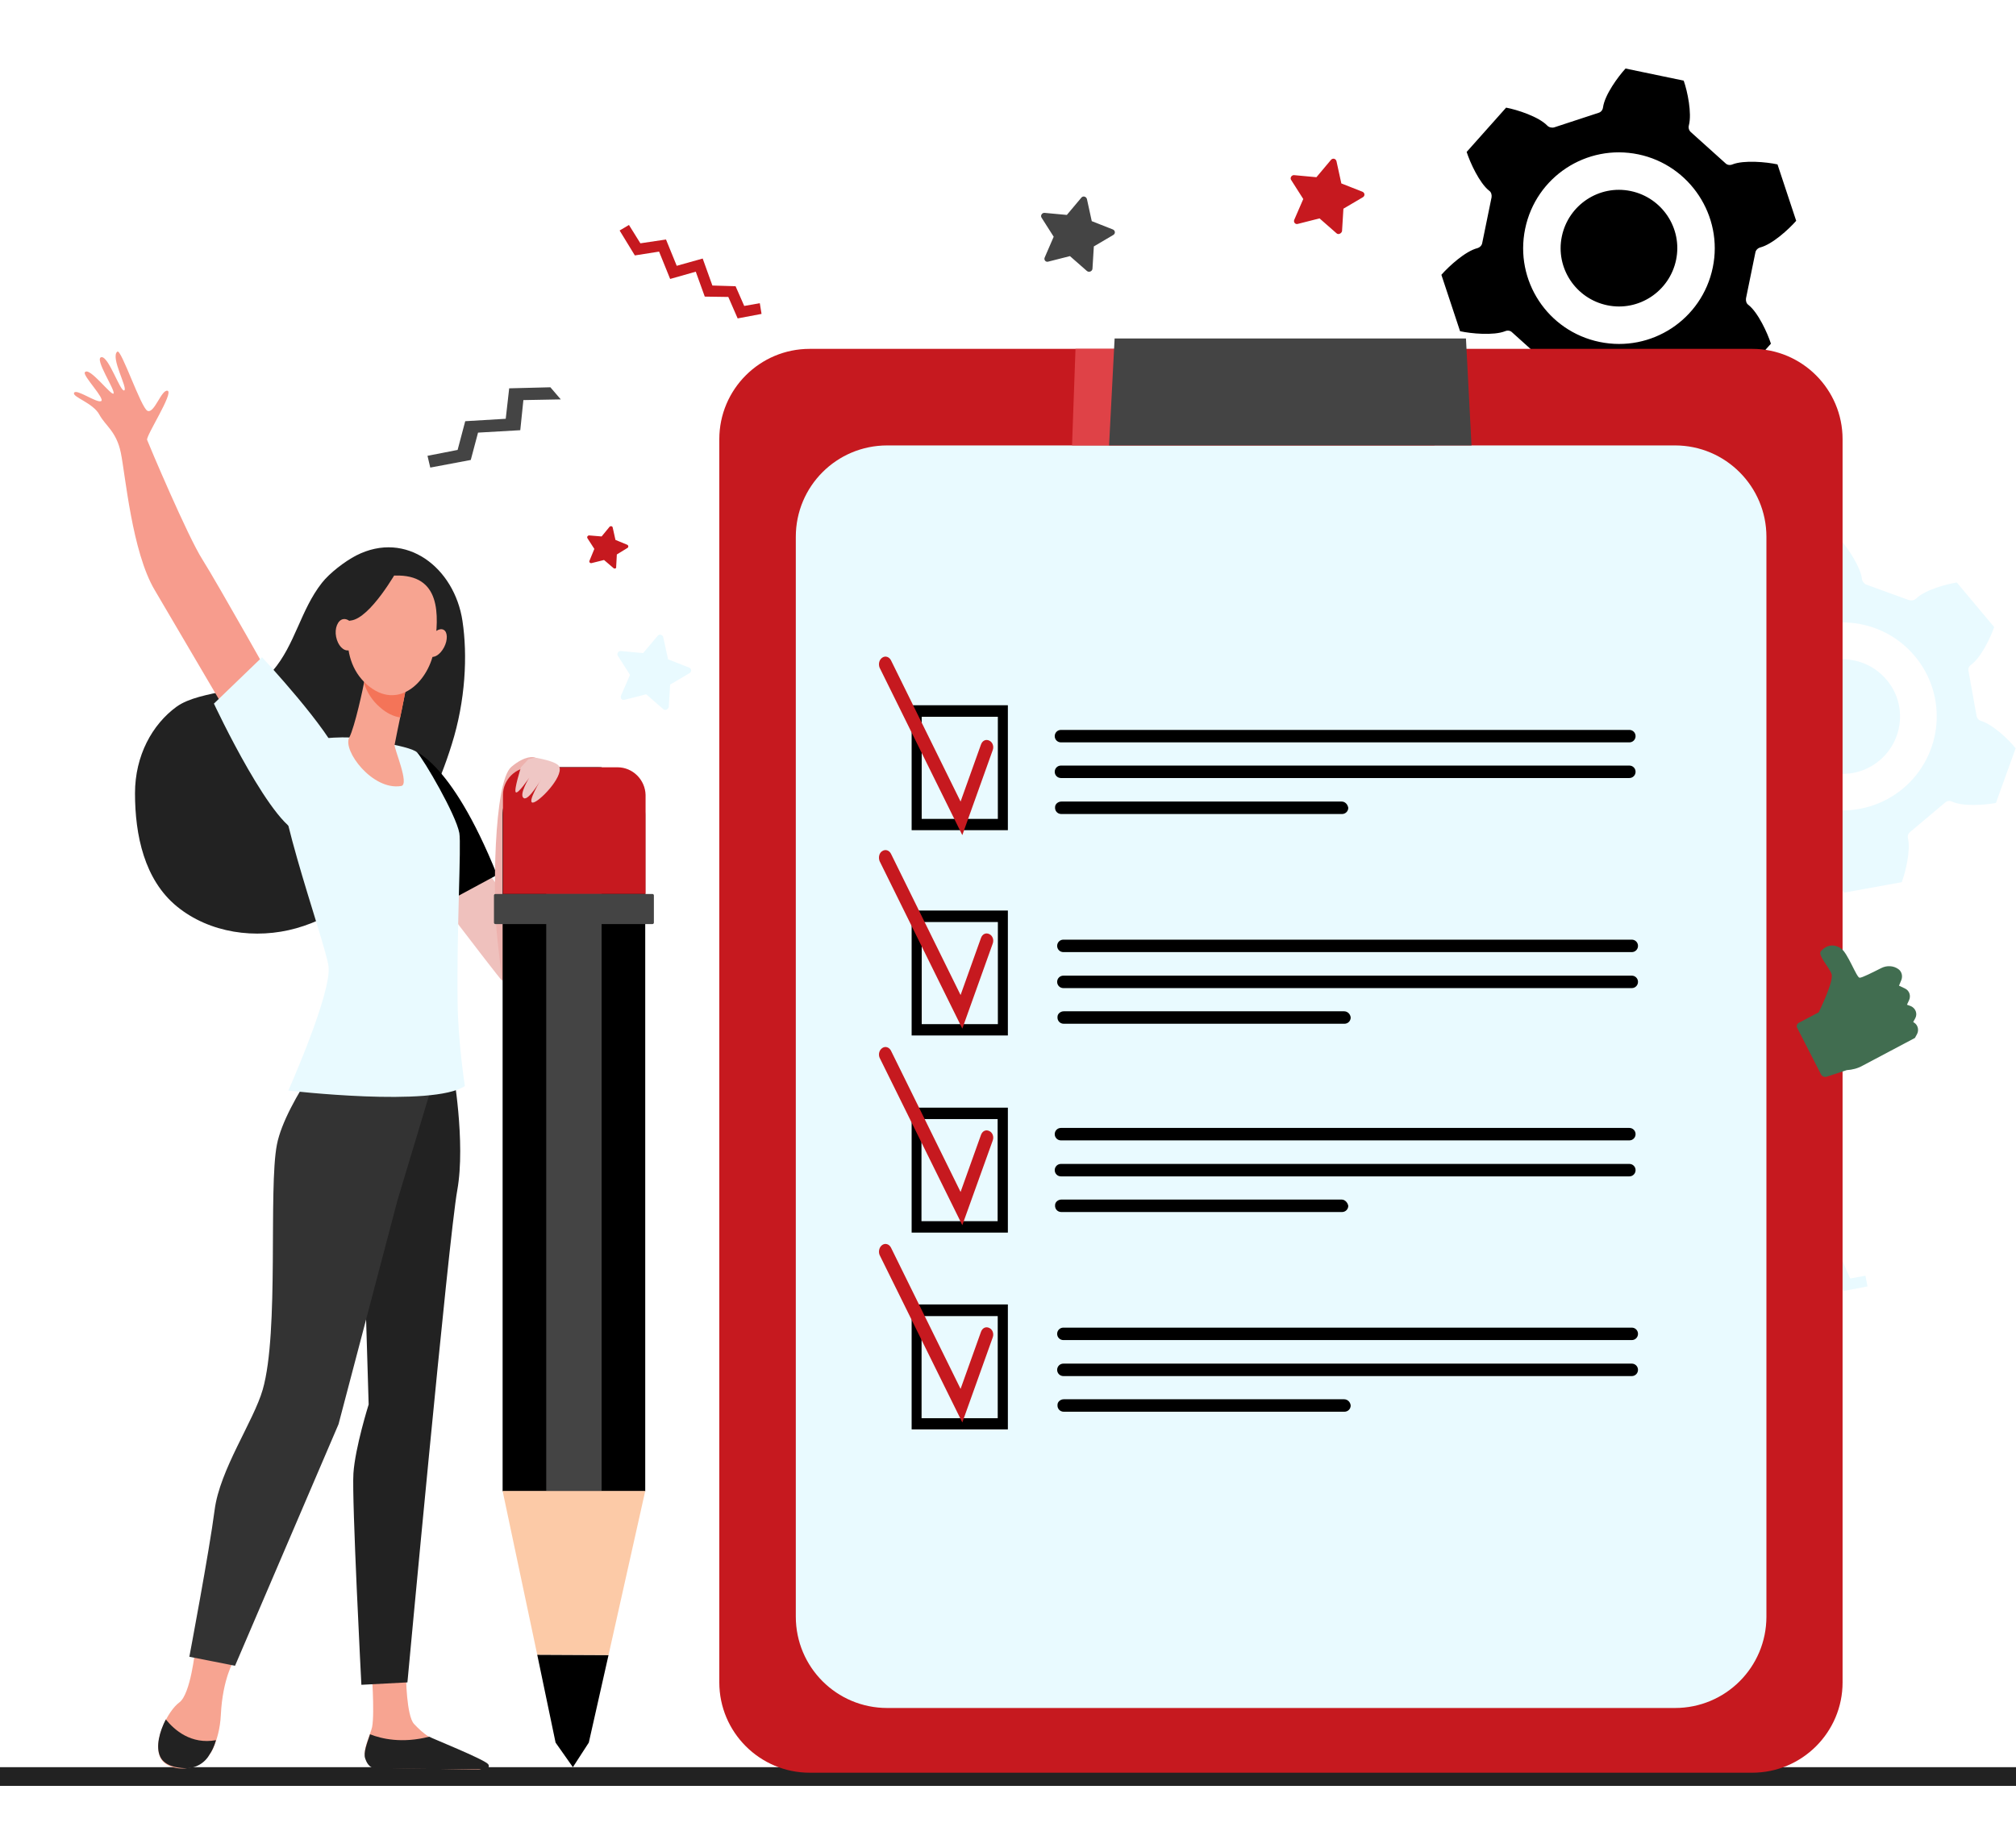 <?xml version="1.0" encoding="utf-8"?>
<!-- Generator: Adobe Illustrator 23.0.0, SVG Export Plug-In . SVG Version: 6.00 Build 0)  -->
<svg version="1.1" id="Layer_1" xmlns="http://www.w3.org/2000/svg" xmlns:xlink="http://www.w3.org/1999/xlink" x="0px" y="0px"
	 width="582.4px" height="528px" viewBox="0 0 582.4 528" style="enable-background:new 0 0 582.4 528;" xml:space="preserve">
<style type="text/css">
	.st0{fill:#222222;}
	.st1{fill:#F7A491;}
	.st2{fill:#333333;}
	.st3{fill:#F79C8D;}
	.st4{fill:#EFC1BD;}
	.st5{fill:#000000;}
	.st6{fill:#EDB2AE;}
	.st7{fill:#E9FAFF;}
	.st8{fill:#F47458;}
	.st9{fill:#000000;}
	.st10{fill:#444444;}
	.st11{fill:#FCCAA7;}
	.st12{fill:#c6191f;}
	.st13{fill:#df4247;}
	.st14{fill:#416D50;}
	.st15{fill:#EFC7C5;}
</style>
<path class="st0" d="M658.9,510.6H-14.9c-1.5,0-2.7,1.2-2.7,2.7c0,1.5,1.2,2.7,2.7,2.7h673.8c1.5,0,2.7-1.2,2.7-2.7
	C661.5,511.8,660.4,510.6,658.9,510.6z"/>
<g>
	<g>
		<path class="st1" d="M56.4,476.6c0,0-1.3,12.9-4.6,15.3c-3.3,2.4-7.7,11.1-5.5,15.9c0.7,1.5,2.1,2.3,3.6,2.8
			c4.7,1.4,9.6-1,11.6-5.3c1.1-2.4,2.1-5.7,2.3-9.8c0.5-10.5,3.8-15.8,3.8-15.8L56.4,476.6z"/>
		<path class="st1" d="M107.3,481.8c0,0,1,13,0.2,17.2c-0.5,2.3-3,6.9-1.8,9.1c1.2,2.1,2.5,2.7,2.5,2.7l30,0.5c1.6,0,0.6-1-0.8-2
			c-2.2-1.6-3.9-2.6-10.8-5.9c-0.4-0.2-2.1-1.2-2.7-1.6c-1.5-0.9-3-2.3-4.3-3.7c-2.2-2.4-2.3-13.8-2.3-13.8L107.3,481.8z"/>
		<path class="st0" d="M130.8,308.9c0,0,3.8,21.1,1.3,35c-2.5,13.8-14.4,142.2-14.4,142.2l-13.3,0.7c0,0-2.8-53.6-2.3-61.1
			c0.5-7.5,4.4-19.9,4.4-19.9l-1.3-43.3l16.7-56.9L130.8,308.9z"/>
		<path class="st2" d="M99.1,297.3c0,0-16.6,20.6-19.1,33.4c-2.5,12.8,0.7,54.1-4.1,70.8c-2.6,9.1-12.4,23.1-13.9,34.8
			c-1.5,11.7-7.3,42.4-7.3,42.4l13.2,2.6l29.9-69.8l17-64.6l14.2-47.2L99.1,297.3z"/>
		<path class="st0" d="M62.4,502.8c-7.2,1.3-12-2.9-14.5-6c-1.8,3.5-3,7.9-1.6,10.8c1.2,2.5,4.4,3.2,7.2,3.3c2.9,0.1,5.6-1.4,7-3.9
			C61.2,506,61.9,504.6,62.4,502.8z"/>
		<path class="st0" d="M124,501.8c-7.9,2-13.8,0.6-17.1-0.7c-0.8,2.4-2,5.3-1.4,7c0.7,2.1,1.8,2.7,2.7,2.8
			c7.3,0.2,26.6,0.3,32.1,0.3c0.8,0,1.2-0.9,0.7-1.5C139.6,508.2,124.6,502.2,124,501.8z"/>
	</g>
	<path class="st0" d="M133.6,179.4c-2.3-15.3-16.2-26.3-30.7-18.9c-3.3,1.7-7.7,5.1-9.9,7.9c-6.2,7.9-7.7,17.8-14.2,25.4
		c-5.7,6.6-20.7,5.3-27.8,10.4c-7,5.1-12,14.1-12,25c0,12.1,2.7,25,12.1,32.7c9.4,7.7,22.8,9.6,34.5,6.3c11.7-3.3,21.7-11.2,29-21
		c7.2-9.8,12.3-20.5,15.9-32.1C134.5,202.4,135.1,189.3,133.6,179.4z"/>
	<path class="st3" d="M80.6,200.2c0,0-17.8-31.7-22.1-38.5c-4.3-6.7-15.6-33.5-16-34.6c-0.4-1.1,7.8-13.7,5.9-14.2
		c-1.8-0.4-3.8,6.7-5.8,5.8c-1.9-0.9-7.6-18-8.7-17.1c-2.1,1.6,3.1,10.6,2,11.2c-1.1,0.6-4.5-9.9-6.6-9.6c-2.2,0.3,4.1,9.6,3.5,10.5
		c-0.6,0.8-7.1-8-8.3-6.1c-0.6,1,6,7.7,4.7,8.3c-1.3,0.6-7.2-3.7-7.8-2.4c-0.6,1.2,5.5,2.9,7.3,6.3c1.8,3.3,4.9,4.8,6.2,11
		c1.3,6.2,3.2,28.6,9.8,39.7c6.6,11.2,21.1,35.9,21.1,35.9L80.6,200.2z"/>
	<g>
		<path class="st4" d="M130.6,237.9l-14.2,8.2c0,0,27,35.6,28.6,37.2l11.4-10.1L130.6,237.9z"/>
		<path class="st5" d="M118.8,216.6c0,0,11.1,2.1,24.8,36.2L124.7,263l-13.5-21L118.8,216.6z"/>
		<path class="st6" d="M154.3,218.8c0,0-2.5-0.7-6.6,2.8c-5.1,4.4-5.4,38.1-4,49.8c1.3,11.8,1.3,11.8,1.3,11.8s10.4-3.6,12.8-16.3
			c2.4-12.6,3.4-45.5,3.4-45.5L154.3,218.8z"/>
	</g>
	<path class="st7" d="M101.1,213.1c0,0-13.9-0.9-19.4,5.1c-5.5,6,12.2,53.4,13.2,61c1,7.6-11.6,35.9-11.6,35.9s41.7,4.9,51-1.3
		c0,0-2-12.8-2.1-24.3c-0.3-20.4,1.1-45.3,0.5-48.8c-1-5.4-10.2-21.1-12.2-23.3C118.5,215.3,101.1,213.1,101.1,213.1z"/>
	<path class="st1" d="M105.7,194.5c0,0-0.1,0.4-0.2,1.1c-0.6,3.3-3,14.4-4.6,17.5c-2,3.7,6.7,15.4,15,14c2.5-0.4-2.1-10.8-1.9-11.9
		c0.4-2.1,1-5,1.6-7.9c0.3-1.7,0.7-3.3,1-4.9c0.9-4.5,1.6-8.2,1.6-8.2L105.7,194.5z"/>
	<path class="st8" d="M105.5,195.6c0.1-0.7,0.2-1.1,0.2-1.1l12.5-0.3c0,0-0.7,3.7-1.6,8.2c-0.3,1.6-0.6,3.2-1,4.9
		c-1.9-0.3-3.9-1.2-5.9-3c-2.2-1.9-3.6-4.2-4.5-6.7C105.3,196.8,105.4,196.1,105.5,195.6z"/>
	<path class="st1" d="M114.1,166.3c0,0-5.9-0.7-9.6,4.1c-3.7,4.7-7.6,19.4,1.5,27.4c9.1,8,18.2-1.1,19.5-10.6
		C126.9,177.5,127.4,165.9,114.1,166.3z"/>
	<path class="st1" d="M128.3,187c-1.1,2.1-2.9,3.3-4.1,2.6c-1.2-0.7-1.2-2.9-0.1-5c1.1-2.1,2.9-3.3,4.1-2.6
		C129.3,182.6,129.4,184.9,128.3,187z"/>
	<path class="st0" d="M114.8,164.7c0,0-7.8,14-13.5,14.6c-5.6,0.6-6.3,8.1-6.3,8.1s2-17.1,7.6-20.4
		C108.1,163.7,114.8,164.7,114.8,164.7z"/>
	<path class="st1" d="M102.8,182.8c0.5,2.5-0.5,4.8-2,5.1c-1.6,0.3-3.2-1.4-3.7-3.9c-0.5-2.5,0.5-4.8,2-5.1
		C100.7,178.6,102.3,180.3,102.8,182.8z"/>
	<path class="st7" d="M75.7,189.9c0,0,19.7,21.1,22.6,29.6c2.9,8.5-2.8,20.7-10.8,21.2c-8,0.5-25.7-37.4-25.7-37.4L75.7,189.9z"/>
	<g>
		<path class="st9" d="M172.6,221.7H159c-7.6,0-13.8,6.2-13.8,13.8v195.4h41.2V235.5C186.4,227.8,180.2,221.7,172.6,221.7z"/>
		<rect x="157.8" y="221.7" class="st10" width="16" height="209.2"/>
		<polygon class="st9" points="160.5,503.5 165.5,510.6 170.1,503.5 175.8,478.2 155.2,478.1 		"/>
		<polygon class="st11" points="155.2,478.1 175.8,478.2 186.4,430.8 145.2,430.8 		"/>
		<path class="st12" d="M178.4,221.7h-25.1c-4.4,0-8,3.6-8,8v28.6h41.2v-28.6C186.4,225.3,182.8,221.7,178.4,221.7z"/>
		<path class="st10" d="M143.1,267h45.4c0.2,0,0.4-0.2,0.4-0.4v-7.9c0-0.2-0.2-0.4-0.4-0.4h-45.4c-0.2,0-0.4,0.2-0.4,0.4v7.9
			C142.7,266.8,142.9,267,143.1,267z"/>
	</g>
</g>
<path class="st7" d="M571,206.8c0.1,0.7,0.6,1.3,1.3,1.5c3.4,1,8,5.4,10,7.9l-5.7,15.8c-3.2,0.6-9.5,1.1-12.7-0.4
	c-0.7-0.3-1.4-0.2-2,0.3l-10.1,8.5c-0.6,0.5-0.8,1.2-0.6,1.9c0.8,3.4-0.7,9.6-1.8,12.6l-16.6,3c-2.1-2.4-5.7-7.7-6.1-11.2
	c-0.1-0.7-0.6-1.3-1.2-1.6l-12.4-4.5c-0.7-0.2-1.4-0.1-2,0.4c-2.5,2.5-8.6,4.2-11.8,4.7L488.5,233c1.1-3.1,3.8-8.8,6.7-10.9
	c0.6-0.4,0.9-1.1,0.7-1.9l-2.3-13c-0.1-0.7-0.6-1.3-1.3-1.5c-3.4-1-8-5.4-10-7.9l5.7-15.8c3.2-0.6,9.5-1.1,12.7,0.4
	c0.7,0.3,1.4,0.2,2-0.3l10.1-8.5c0.6-0.5,0.8-1.2,0.6-1.9c-0.8-3.4,0.7-9.6,1.8-12.6l16.6-3c2.1,2.4,5.7,7.7,6.1,11.2
	c0.1,0.7,0.6,1.3,1.2,1.6l12.4,4.5c0.7,0.2,1.4,0.1,2-0.4c2.5-2.5,8.6-4.2,11.8-4.7l10.8,12.9c-1.1,3.1-3.8,8.8-6.7,10.9
	c-0.6,0.4-0.9,1.1-0.7,1.9L571,206.8z M545,196.4c-5.9-7-16.3-7.9-23.3-2c-7,5.9-7.9,16.3-2,23.3c5.9,7,16.3,7.9,23.3,2
	C550,213.8,550.9,203.3,545,196.4z M553.1,189.5c-9.7-11.5-26.8-12.9-38.3-3.3c-11.5,9.7-12.9,26.8-3.3,38.3
	c9.7,11.5,26.8,12.9,38.3,3.3C561.3,218.1,562.8,201,553.1,189.5z"/>
<path class="st9" d="M498.5,47.2c0.5,0.5,1.3,0.6,2,0.3c3.3-1.3,9.8-0.7,13,0l5.4,16.3c-2.2,2.5-6.9,6.8-10.4,7.7
	c-0.7,0.2-1.3,0.8-1.4,1.5l-2.7,13.2c-0.1,0.7,0.1,1.5,0.7,1.9c2.8,2.2,5.5,8.1,6.5,11.2l-11.4,12.8c-3.2-0.6-9.4-2.6-11.9-5.2
	c-0.5-0.5-1.3-0.7-2-0.5l-12.8,4.2c-0.7,0.2-1.2,0.8-1.3,1.6c-0.5,3.6-4.3,8.8-6.5,11.2l-16.8-3.5c-1.1-3.1-2.4-9.4-1.5-12.9
	c0.2-0.7,0-1.5-0.6-2l-10-9c-0.5-0.5-1.3-0.6-2-0.3c-3.3,1.3-9.8,0.7-13,0l-5.4-16.3c2.2-2.5,6.9-6.8,10.4-7.7
	c0.7-0.2,1.3-0.8,1.4-1.5l2.7-13.2c0.1-0.7-0.1-1.5-0.7-1.9c-2.8-2.2-5.5-8.1-6.5-11.2l11.4-12.8c3.2,0.6,9.4,2.6,11.9,5.2
	c0.5,0.5,1.3,0.7,2,0.5l12.8-4.2c0.7-0.2,1.2-0.8,1.3-1.6c0.5-3.6,4.3-8.8,6.5-11.2l16.8,3.5c1.1,3.1,2.4,9.4,1.5,12.9
	c-0.2,0.7,0,1.5,0.6,2L498.5,47.2z M471.1,55.2c-9.1-1.9-18,4-19.9,13.1c-1.9,9.1,4,18,13.1,19.9c9.1,1.9,18-4,19.9-13.1
	C486.1,66,480.2,57.1,471.1,55.2z M473.3,44.6c-15-3.1-29.6,6.5-32.7,21.5c-3.1,15,6.5,29.6,21.5,32.7c15,3.1,29.6-6.5,32.7-21.5
	C497.9,62.4,488.2,47.7,473.3,44.6z"/>
<g>
	<polygon class="st12" points="213.1,92 210.4,85.8 203.6,85.7 201,78.5 193.6,80.6 190.4,72.7 183.4,73.8 179,66.6 181.7,65 
		185,70.3 192.4,69.2 195.5,76.8 203,74.7 205.8,82.5 212.5,82.7 215,88.4 219.5,87.6 220,90.7 	"/>
	<polygon class="st7" points="532.6,373 529.9,366.8 523,366.6 520.5,359.5 513.1,361.6 509.9,353.7 502.9,354.8 498.5,347.6 
		501.2,346 504.5,351.3 511.9,350.2 515,357.8 522.5,355.7 525.3,363.5 532,363.7 534.5,369.4 538.9,368.6 539.5,371.7 	"/>
	<path class="st12" d="M177.3,164.2l-2.8-2.4l-3.6,0.9c-0.4,0.1-0.8-0.3-0.6-0.7l1.4-3.4l-2-3.1c-0.2-0.4,0.1-0.8,0.5-0.8l3.6,0.3
		l2.3-2.8c0.3-0.3,0.8-0.2,0.9,0.2l0.8,3.6l3.4,1.4c0.4,0.2,0.4,0.7,0.1,0.9l-3.1,1.9l-0.2,3.7C178.1,164.2,177.6,164.4,177.3,164.2
		z"/>
	<path class="st12" d="M386.1,67.4l-4.9-4.3l-6.3,1.6c-0.7,0.2-1.3-0.5-1-1.2l2.6-6l-3.5-5.5c-0.4-0.6,0.1-1.4,0.8-1.4l6.5,0.6
		l4.2-5c0.5-0.6,1.4-0.4,1.6,0.4l1.4,6.4l6.1,2.4c0.7,0.3,0.8,1.2,0.1,1.6l-5.6,3.3l-0.4,6.5C387.5,67.5,386.6,67.9,386.1,67.4z"/>
	<path class="st10" d="M314,78.3l-4.9-4.3l-6.3,1.6c-0.7,0.2-1.3-0.5-1-1.2l2.6-6l-3.5-5.5c-0.4-0.6,0.1-1.4,0.8-1.4l6.5,0.6l4.2-5
		c0.5-0.6,1.4-0.3,1.6,0.4l1.4,6.4l6.1,2.4c0.7,0.3,0.8,1.2,0.1,1.6l-5.6,3.3l-0.4,6.5C315.5,78.4,314.6,78.8,314,78.3z"/>
	<path class="st7" d="M191.6,204.9l-4.9-4.3l-6.3,1.6c-0.7,0.2-1.3-0.5-1-1.2l2.6-6l-3.5-5.5c-0.4-0.6,0.1-1.4,0.8-1.4l6.5,0.6
		l4.2-5c0.5-0.6,1.4-0.3,1.6,0.4l1.4,6.4l6.1,2.4c0.7,0.3,0.8,1.2,0.1,1.6l-5.6,3.3l-0.4,6.5C193,205,192.1,205.4,191.6,204.9z"/>
	<polygon class="st10" points="159,111.9 147.1,112.2 146.1,121 134.4,121.7 132.2,130 123.5,131.7 124.3,135.1 136,132.9 
		138.1,125 150.3,124.3 151.2,115.6 162,115.4 	"/>
</g>
<path class="st12" d="M532.3,126.9v359.2c0,14.4-11.7,26.1-26.1,26.1H233.9c-14.4,0-26.1-11.7-26.1-26.1V126.9
	c0-14.4,11.7-26.1,26.1-26.1h272.3C520.6,100.8,532.3,112.5,532.3,126.9z"/>
<path class="st7" d="M510.3,155.1v312c0,14.6-11.8,26.4-26.4,26.4H256.3c-14.6,0-26.4-11.8-26.4-26.4v-312
	c0-14.6,11.8-26.4,26.4-26.4h227.6C498.5,128.7,510.3,140.6,510.3,155.1z"/>
<g>
	<g>
		<g>
			
				<rect x="263.3" y="203.8" transform="matrix(-1 -1.224647e-16 1.224647e-16 -1 554.462 443.671)" class="st5" width="27.8" height="36.1"/>
			
				<rect x="262.5" y="210.8" transform="matrix(-1.836970e-16 1 -1 -1.836970e-16 499.067 -55.395)" class="st7" width="29.5" height="22"/>
		</g>
		<path class="st12" d="M254.9,190c0.9-0.6,2-0.2,2.5,0.8l20.1,40.8l5.9-16.5c0.4-1.1,1.4-1.6,2.4-1.1c0.9,0.4,1.4,1.6,1,2.7
			l-8.8,24.6l-23.9-48.4C253.7,191.8,254,190.6,254.9,190z"/>
	</g>
	<g>
		<g>
			
				<rect x="263.3" y="263.1" transform="matrix(-1 -1.224647e-16 1.224647e-16 -1 554.462 562.285)" class="st5" width="27.8" height="36.1"/>
			
				<rect x="262.5" y="270.1" transform="matrix(-1.836970e-16 1 -1 -1.836970e-16 558.373 3.911)" class="st7" width="29.5" height="22"/>
		</g>
		<path class="st12" d="M254.9,245.9c0.9-0.6,2-0.2,2.5,0.8l20.1,40.8l5.9-16.5c0.4-1.1,1.4-1.6,2.4-1.1c0.9,0.4,1.4,1.6,1,2.7
			l-8.8,24.6l-23.9-48.4C253.7,247.7,254,246.4,254.9,245.9z"/>
	</g>
	<g>
		<g>
			
				<rect x="263.3" y="320" transform="matrix(-1 -1.224647e-16 1.224647e-16 -1 554.462 676.143)" class="st5" width="27.8" height="36.1"/>
			
				<rect x="262.5" y="327.1" transform="matrix(-1.836970e-16 1 -1 -1.836970e-16 615.303 60.841)" class="st7" width="29.5" height="22"/>
		</g>
		<path class="st12" d="M254.9,302.8c0.9-0.6,2-0.2,2.5,0.8l20.1,40.8l5.9-16.5c0.4-1.1,1.4-1.6,2.4-1.1c0.9,0.4,1.4,1.6,1,2.7
			L278,354l-23.9-48.4C253.7,304.6,254,303.4,254.9,302.8z"/>
	</g>
	<g>
		<g>
			
				<rect x="263.3" y="377" transform="matrix(-1 -1.224647e-16 1.224647e-16 -1 554.462 790.001)" class="st5" width="27.8" height="36.1"/>
			
				<rect x="262.5" y="384" transform="matrix(-1.836970e-16 1 -1 -1.836970e-16 672.232 117.77)" class="st7" width="29.5" height="22"/>
		</g>
		<path class="st12" d="M254.9,359.7c0.9-0.6,2-0.2,2.5,0.8l20.1,40.8l5.9-16.5c0.4-1.1,1.4-1.6,2.4-1.1c0.9,0.4,1.4,1.6,1,2.7
			L278,411l-23.9-48.4C253.7,361.6,254,360.3,254.9,359.7z"/>
	</g>
</g>
<g>
	<path class="st5" d="M470.7,214.5H306.5c-1,0-1.8-0.8-1.8-1.8l0,0c0-1,0.8-1.8,1.8-1.8h164.2c1,0,1.8,0.8,1.8,1.8l0,0
		C472.5,213.7,471.7,214.5,470.7,214.5z"/>
	<path class="st5" d="M470.7,224.8H306.5c-1,0-1.8-0.8-1.8-1.8l0,0c0-1,0.8-1.8,1.8-1.8h164.2c1,0,1.8,0.8,1.8,1.8l0,0
		C472.5,224,471.7,224.8,470.7,224.8z"/>
	<path class="st5" d="M387.6,231.6h-81c-0.9,0-1.8,0.7-1.8,1.6c-0.1,1.1,0.7,2,1.8,2h81.1c1,0,1.8-0.8,1.8-1.8l0,0
		C389.3,232.3,388.5,231.6,387.6,231.6z"/>
</g>
<g>
	<path class="st5" d="M471.4,275.1H307.2c-1,0-1.8-0.8-1.8-1.8l0,0c0-1,0.8-1.8,1.8-1.8h164.2c1,0,1.8,0.8,1.8,1.8l0,0
		C473.2,274.3,472.4,275.1,471.4,275.1z"/>
	<path class="st5" d="M471.4,285.5H307.2c-1,0-1.8-0.8-1.8-1.8l0,0c0-1,0.8-1.8,1.8-1.8h164.2c1,0,1.8,0.8,1.8,1.8l0,0
		C473.2,284.7,472.4,285.5,471.4,285.5z"/>
	<path class="st5" d="M388.3,292.2h-81c-0.9,0-1.8,0.7-1.8,1.6c-0.1,1.1,0.7,2,1.8,2h81.1c1,0,1.8-0.8,1.8-1.8l0,0
		C390.1,293,389.3,292.2,388.3,292.2z"/>
</g>
<g>
	<path class="st5" d="M470.7,329.5H306.5c-1,0-1.8-0.8-1.8-1.8l0,0c0-1,0.8-1.8,1.8-1.8h164.2c1,0,1.8,0.8,1.8,1.8l0,0
		C472.5,328.7,471.7,329.5,470.7,329.5z"/>
	<path class="st5" d="M470.7,339.9H306.5c-1,0-1.8-0.8-1.8-1.8l0,0c0-1,0.8-1.8,1.8-1.8h164.2c1,0,1.8,0.8,1.8,1.8l0,0
		C472.5,339.1,471.7,339.9,470.7,339.9z"/>
	<path class="st5" d="M387.6,346.6h-81c-0.9,0-1.8,0.7-1.8,1.6c-0.1,1.1,0.7,2,1.8,2h81.1c1,0,1.8-0.8,1.8-1.8l0,0
		C389.3,347.4,388.5,346.6,387.6,346.6z"/>
</g>
<g>
	<path class="st5" d="M471.4,387.2H307.2c-1,0-1.8-0.8-1.8-1.8l0,0c0-1,0.8-1.8,1.8-1.8h164.2c1,0,1.8,0.8,1.8,1.8l0,0
		C473.2,386.4,472.4,387.2,471.4,387.2z"/>
	<path class="st5" d="M471.4,397.6H307.2c-1,0-1.8-0.8-1.8-1.8l0,0c0-1,0.8-1.8,1.8-1.8h164.2c1,0,1.8,0.8,1.8,1.8l0,0
		C473.2,396.8,472.4,397.6,471.4,397.6z"/>
	<path class="st5" d="M388.3,404.3h-81c-0.9,0-1.8,0.7-1.8,1.6c-0.1,1.1,0.7,2,1.8,2h81.1c1,0,1.8-0.8,1.8-1.8l0,0
		C390.1,405.1,389.3,404.3,388.3,404.3z"/>
</g>
<polygon class="st13" points="309.7,128.7 414.4,128.7 413.3,100.8 310.7,100.8 "/>
<polygon class="st10" points="425.1,128.7 320.4,128.7 322,97.8 423.5,97.8 "/>
<g>
	<g>
		<path class="st14" d="M519.7,295.5l5.7-3c0,0,4.5-9.1,3.7-11.1c-0.7-2-4-5.4-3.1-6.5c0.9-1.1,3-2.7,5.8-0.9c2,1.3,4.5,8.4,5.4,8.5
			c0.6,0.1,3.9-1.6,6.3-2.8c1.6-0.8,3.5-0.7,4.9,0.3l0,0c1,0.7,1.3,2,0.9,3.1l-0.7,1.7l1.7,0.8c1.3,0.6,1.8,2.1,1.2,3.4l-0.6,1.3
			l1.1,0.4c1.4,0.6,2,2.2,1.3,3.5l-0.6,1.1l0.3,0.2c1.1,0.7,1.4,2.2,0.8,3.3l-0.6,1.1l-15.1,8c-1.4,0.8-3,1.2-4.6,1.3l-5.8,1.9
			c-0.6,0.2-1.3-0.1-1.6-0.6l-6.8-13.3C518.8,296.6,519.1,295.8,519.7,295.5z"/>
	</g>
</g>
<path class="st15" d="M152.6,219.4l1.9-0.5c0,0,6.6,1,7.1,2.7c1.1,3-6,10.3-7.7,10.3c-1.7,0,2.4-6.7,2.4-6.7s-3.6,6.3-5,5.4
	c-1.5-0.9,1.6-5.9,1.6-5.9s-3.3,4.9-3.9,4.2c-0.6-0.6,1.5-7.2,1.5-7.2L152.6,219.4z"/>
</svg>
